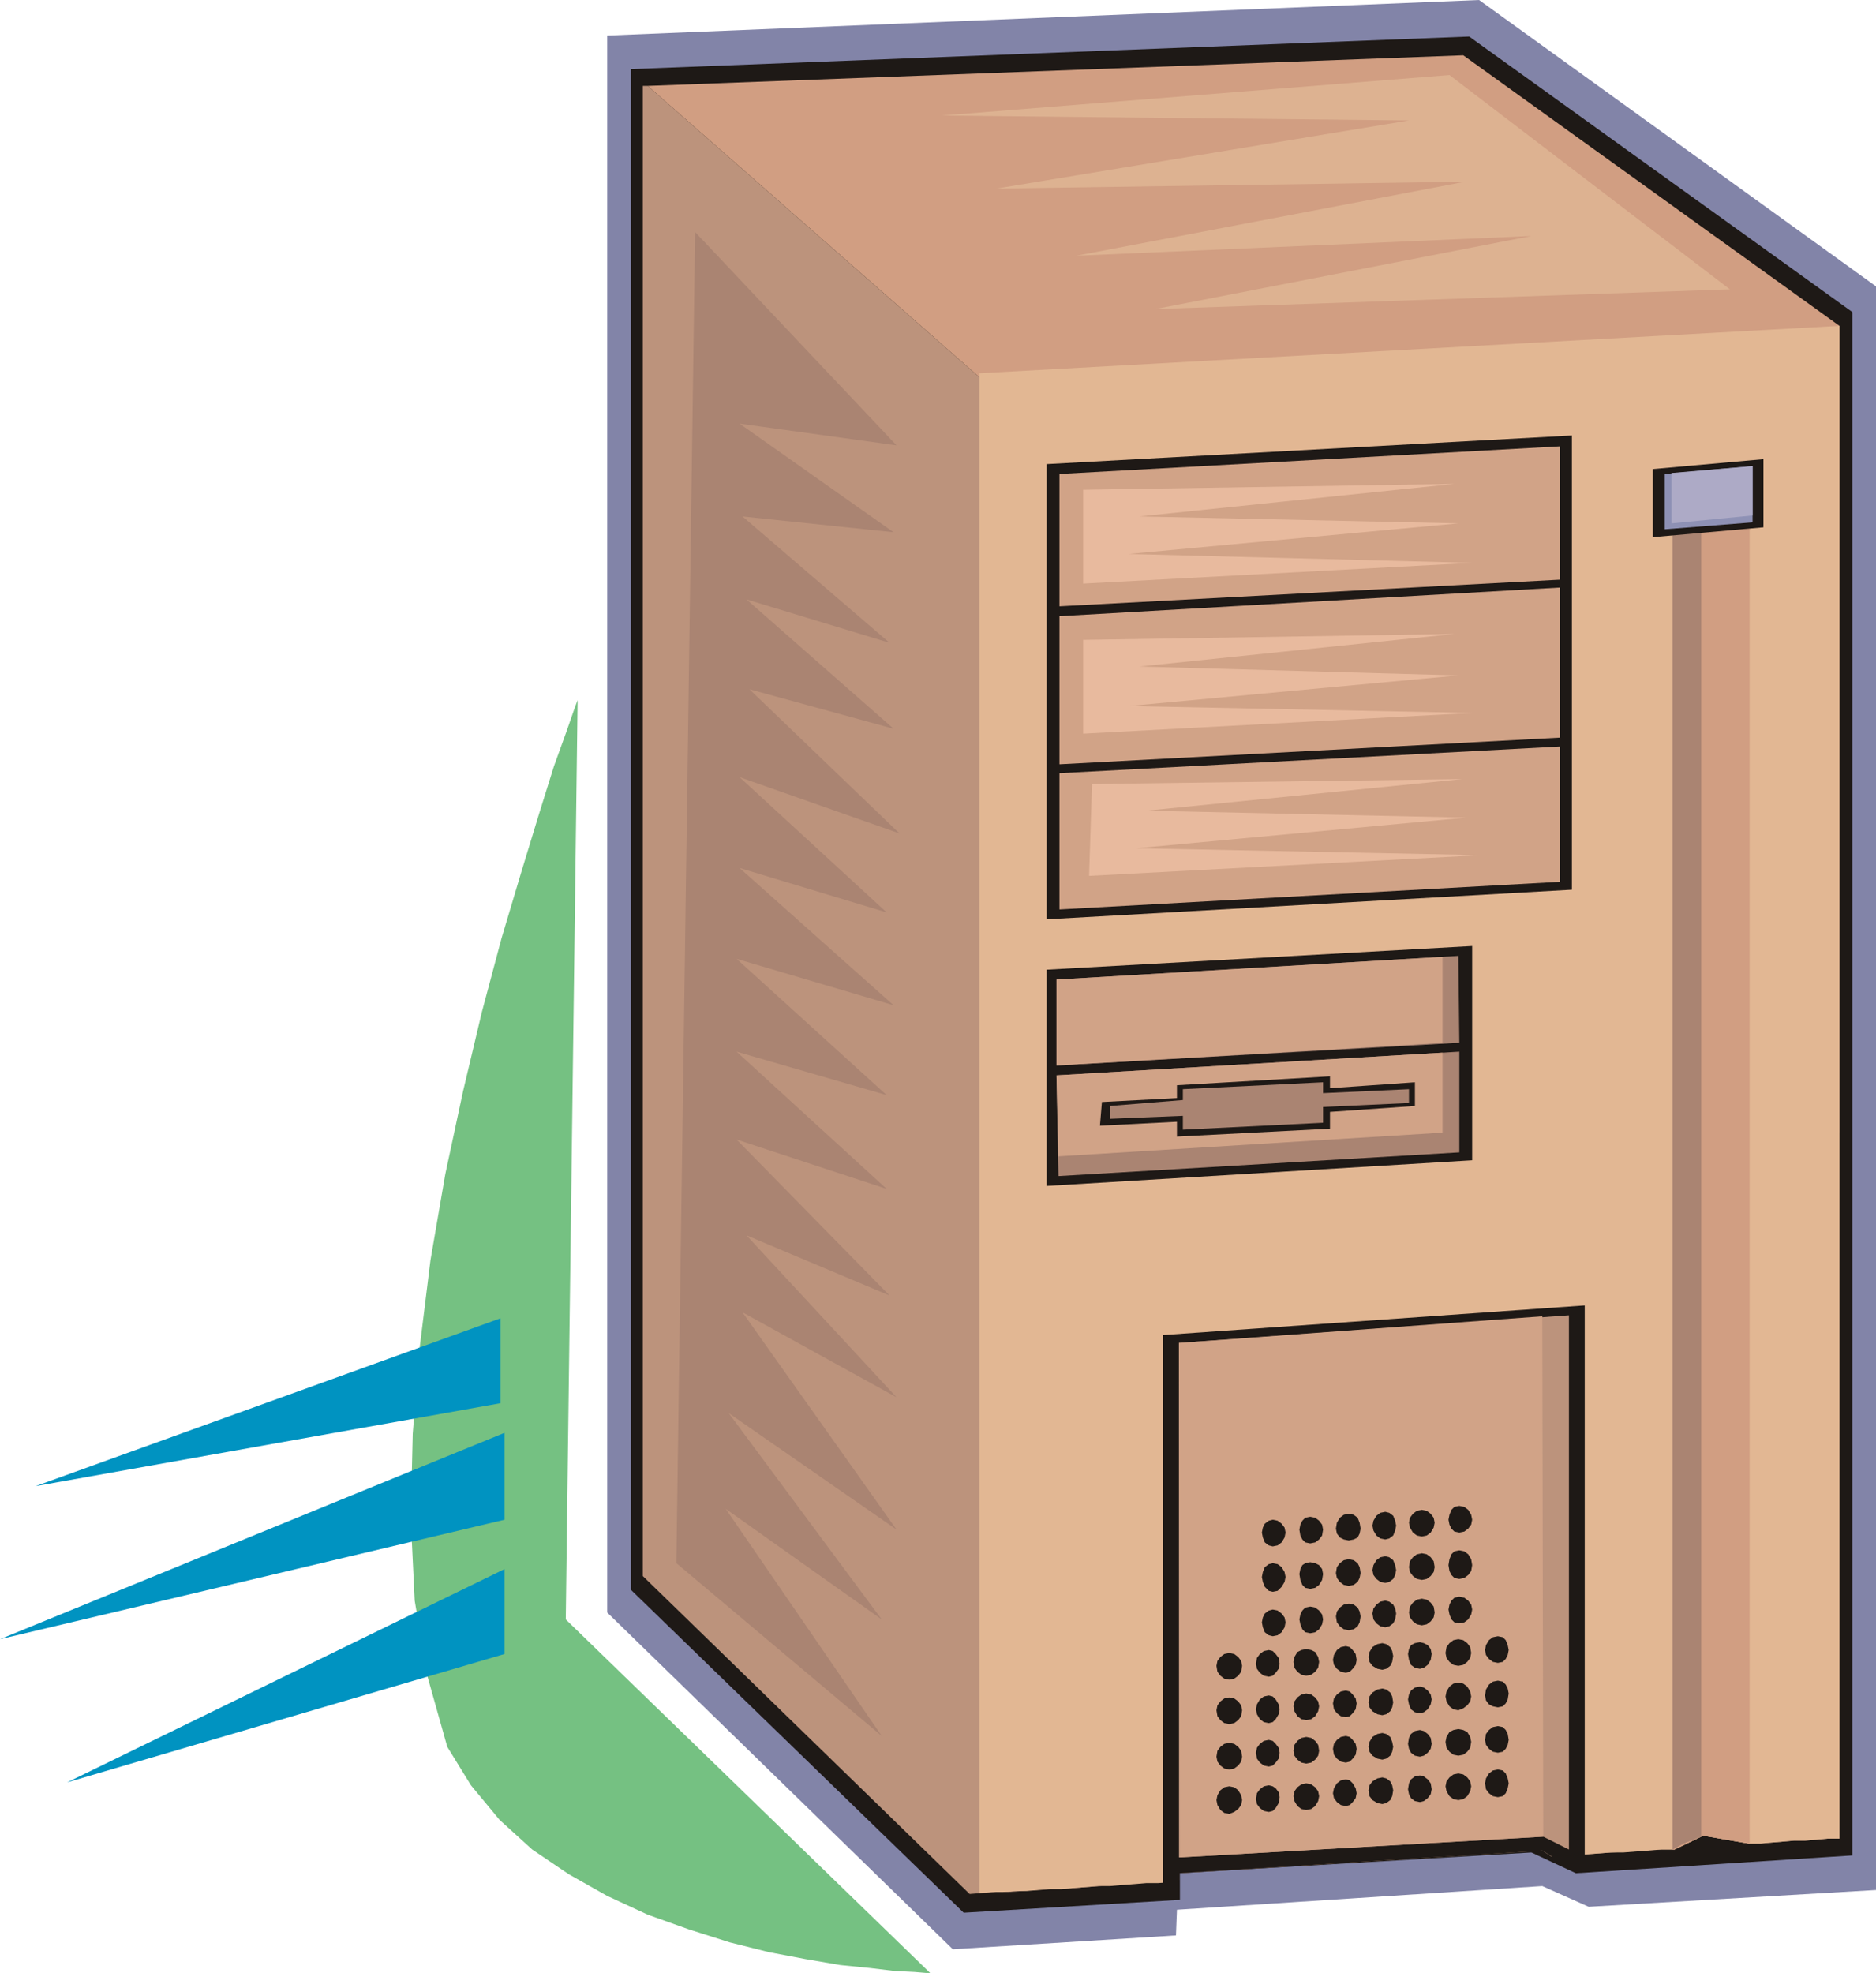 <svg xmlns="http://www.w3.org/2000/svg" fill-rule="evenodd" height="1.998in" preserveAspectRatio="none" stroke-linecap="round" viewBox="0 0 1900 1998" width="1.9in"><style>.pen1{stroke:none}.brush3{fill:#1e1916}.brush4{fill:#bc937c}.brush5{fill:#d19e82}.brush7{fill:#aa8472}.brush8{fill:#d1a387}</style><path class="pen1" style="fill:#8284a8" d="M1498 0 615 36v1597l350 341 226-14 1-26 370-24 47 21 291-17V290L1498 0z"/><path class="pen1 brush3" d="M1488 37 639 70v1540l337 327 219-13v-27l356-21 45 21 280-18V316L1488 37z"/><path class="pen1 brush4" d="M656 87h-5v1509l331 322 13-1 14-1h13l13-1 13-1 14-1h13l13-1 13-1 13-1 14-1 13-1 13-1 13-1 14-1 13-1v-7l368-23 9 6 16-1 15-1 16-1 15-1 16-1 15-1 16-1h16l29-14 46 8h12l11-1 12-1 11-1h11l12-1 11-1h12v-715L656 87z"/><path class="pen1 brush5" d="M1482 56 656 87l1207 1060V330L1482 56z"/><path class="pen1" style="fill:#e2b793" d="M992 378v1539l12-1h12l12-1h12l12-1 12-1h12l12-1 12-1 12-1h12l12-1 13-1 12-1h12l12-1v-8l1-8 1-7v-2l376-21 30 19 13-1 13-1 12-1h13l13-1 13-1 13-1h13l29-14 46 8h12l11-1 12-1 11-1h11l12-1 11-1h12V330l-871 48z"/><path class="pen1 brush5" d="m1694 539 78-9v1337h-1l-46-8-29 14h-2V539z"/><path class="pen1 brush7" d="M1723 536v1324l-18 7-11 6V539l29-3z"/><path class="pen1 brush3" d="m1060 470 532-29v460l-532 30V470zm118 882 427-30v561h-21l-6 1-16-10-368 23v13h-16v-558z"/><path class="pen1 brush4" d="m1194 1360 395-28v541l-26-13-369 21v-521z"/><path class="pen1 brush8" d="m1562 1333 1 527-368 21-1-521 368-27z"/><path class="pen1 brush3" d="m1060 982 431-24v217l-431 26V982z"/><path class="pen1 brush7" d="M1478 1065v102l-406 24-2-102 408-24zm-408-73 407-24 1 88-408 23v-87z"/><path class="pen1 brush8" d="M1461 1066v81l-389 24-2-82 391-23z"/><path class="pen1 brush3" d="m1192 1099 155-9v12l86-6v24l-86 6v17l-155 8v-15l-78 4 2-24 76-4v-13z"/><path class="pen1 brush8" d="M1461 969v87l-391 23v-87l391-23zm119-213v137l-507 28V783l507-27zm0-161v152l-507 27V624l507-29zm-507-115 507-28v135l-507 27V480z"/><path class="pen1 brush7" d="m1198 1103 142-7v11l87-4v14l-87 4v16l-142 7v-14l-74 3v-13l74-6v-11z"/><path class="pen1 brush3" d="m1674 475 112-10v69l-112 10v-69z"/><path class="pen1" style="fill:#8e91b5" d="m1686 480 89-8v57l-89 7v-56z"/><path class="pen1" style="fill:#adaac6" d="m1775 522-82 8v-51l82-7v50z"/><path class="pen1 brush3" d="m1289 1539 5 1 4 3 3 4 1 5-1 5-3 5-4 3-5 1-4-1-4-3-2-5-1-5 1-5 2-4 4-3 4-1zm38-3 5 1 4 3 3 4 1 5-1 6-3 4-4 3-5 1-5-1-3-3-2-4-1-6 1-5 2-4 3-3 5-1zm39-3 5 1 4 3 2 5 1 6-1 5-2 4-4 2-5 1-5-1-4-2-3-4-1-5 1-6 3-5 4-3 5-1zm37-2 4 1 4 3 2 5 1 5-1 5-2 5-4 3-4 1-5-1-4-3-3-5-1-5 1-5 3-5 4-3 5-1zm37-2 5 1 4 3 3 4 1 5-1 5-3 5-4 3-5 1-5-1-4-3-3-5-1-5 1-5 3-4 4-3 5-1zm38-4 5 1 4 3 3 5 1 5-1 5-3 4-4 3-5 1-5-1-3-3-2-4-1-5 1-5 2-5 3-3 5-1zm-189 58 5 1 4 3 3 5 1 5-1 5-3 5-4 4-5 1-4-1-4-4-2-5-1-5 1-5 2-5 4-3 4-1zm38-1 5 1 4 2 3 4 1 5-1 6-3 5-4 3-5 1-5-1-3-3-2-5-1-6 1-5 2-4 3-2 5-1zm39-3 5 1 4 3 2 4 1 6-1 5-2 4-4 3-5 1-5-1-4-3-3-4-1-5 1-6 3-4 4-3 5-1zm37-3 4 1 4 3 2 5 1 5-1 5-2 4-4 3-4 1-5-1-4-3-3-4-1-5 1-5 3-5 4-3 5-1zm37-3 5 1 4 3 3 4 1 6-1 5-3 4-4 3-5 1-5-1-4-3-3-4-1-5 1-6 3-4 4-3 5-1zm38-3 5 1 4 3 3 5 1 6-1 6-3 4-4 3-5 1-5-1-3-3-2-4-1-6 1-6 2-5 3-3 5-1zm-189 60 5 1 4 3 3 4 1 5-1 5-3 5-4 3-5 1-4-1-4-3-2-5-1-5 1-5 2-4 4-3 4-1zm-44 44 5 1 4 3 3 4 1 5-1 6-3 4-4 3-5 1-5-1-4-3-3-4-1-6 1-5 3-4 4-3 5-1zm40-3 4 1 3 3 3 4 1 6-1 5-3 4-3 3-4 1-5-1-4-3-3-4-1-5 1-6 3-4 4-3 5-1zm38-1 5 1 4 2 3 5 1 5-1 6-3 4-4 3-5 1-5-1-4-3-3-4-1-6 1-5 3-5 4-2 5-1zm40-3 4 1 3 3 3 4 1 6-1 5-3 4-3 3-4 1-5-1-4-3-3-4-1-5 1-5 3-5 4-3 5-1zm37-3 4 1 4 3 2 4 1 5-1 6-2 4-4 3-4 1-5-1-5-3-3-4-1-5 1-5 3-5 5-3 5-1zm38-1 4 1 4 2 3 4 1 5-1 6-3 5-4 3-4 1-5-1-4-3-2-5-1-6 1-5 2-4 4-2 5-1zm39-3 5 1 4 3 3 4 1 6-1 5-3 4-4 3-5 1-5-1-4-3-3-4-1-5 1-6 3-4 4-3 5-1zm40-3 5 1 3 3 2 5 1 5-1 5-2 4-3 3-5 1-5-1-4-3-3-4-1-5 1-5 3-5 4-3 5-1zm-272 62 5 1 4 3 3 4 1 5-1 6-3 4-4 3-5 1-5-1-4-3-3-4-1-6 1-5 3-4 4-3 5-1zm40-2 4 1 3 3 3 5 1 5-1 5-3 5-3 3-4 1-5-1-4-3-3-5-1-5 1-5 3-5 4-3 5-1zm38-2 5 1 4 3 3 4 1 5-1 5-3 5-4 3-5 1-5-1-4-3-3-5-1-5 1-5 3-4 4-3 5-1zm40-3 4 1 3 3 3 4 1 5-1 6-3 4-3 3-4 1-5-1-4-3-3-4-1-6 1-5 3-4 4-3 5-1zm37-2 4 1 4 3 2 4 1 6-1 5-2 4-4 3-4 1-5-1-5-3-3-4-1-5 1-6 3-4 5-3 5-1zm38-2 4 1 4 3 3 4 1 5-1 5-3 5-4 3-4 1-5-1-4-3-2-5-1-5 1-5 2-4 4-3 5-1zm39-4 5 1 4 3 3 5 1 5-1 5-3 4-4 3-5 2-5-1-4-3-3-5-1-5 1-5 3-5 4-3 5-1zm40-2 5 1 3 3 2 4 1 5-1 6-2 4-3 3-5 1-5-1-4-2-3-4-1-5 1-6 3-5 4-3 5-1zm-272 63 5 1 4 3 3 4 1 6-1 5-3 4-4 3-5 1-5-1-4-3-3-4-1-5 1-6 3-4 4-3 5-1zm40-3 4 1 3 3 3 4 1 5-1 6-3 4-3 3-4 1-5-1-4-3-3-4-1-6 1-5 3-4 4-3 5-1zm38-3 5 1 4 3 3 4 1 6-1 5-3 4-4 3-5 1-5-1-4-3-3-4-1-5 1-6 3-4 4-3 5-1zm40-1 4 1 3 3 3 4 1 5-1 6-3 4-3 3-4 1-5-1-4-3-3-4-1-6 1-5 3-4 4-3 5-1zm37-3 4 1 4 3 2 5 1 5-1 5-2 4-4 3-4 1-5-1-5-3-3-4-1-5 1-5 3-5 5-3 5-1zm38-3 4 1 4 3 3 4 1 6-1 5-3 4-4 3-4 1-5-1-4-3-2-4-1-5 1-6 2-4 4-3 5-1zm39-1 5 1 4 2 3 5 1 5-1 6-3 4-4 3-5 1-5-1-4-3-3-4-1-6 1-5 3-5 4-2 5-1zm40-3 5 1 3 3 2 4 1 6-1 5-2 4-3 3-5 1-5-1-4-3-3-4-1-5 1-6 3-4 4-3 5-1zm-272 61 5 1 4 3 3 5 1 5-1 5-3 4-4 3-5 2-5-1-4-3-3-5-1-5 1-5 3-5 4-3 5-1zm40-1 4 1 3 2 3 4 1 5-1 6-3 5-3 3-4 1-5-1-4-3-3-4-1-5 1-6 3-4 4-3 5-1zm38-2 5 1 4 3 3 4 1 5-1 5-3 5-4 3-5 1-5-1-4-3-3-5-1-5 1-5 3-4 4-3 5-1zm40-4 4 1 3 3 3 5 1 5-1 5-3 4-3 3-4 1-5-1-4-3-3-4-1-5 1-5 3-5 4-3 5-1zm37-2 4 1 4 3 2 4 1 5-1 6-2 4-4 3-4 1-5-1-5-3-3-4-1-6 1-5 3-4 5-3 5-1zm38-2 4 1 4 3 3 4 1 6-1 5-3 4-4 3-4 1-5-1-4-3-2-4-1-5 1-6 2-4 4-3 5-1zm39-2 5 1 4 3 3 4 1 5-1 5-3 5-4 3-5 1-5-1-4-3-3-5-1-5 1-5 3-4 4-3 5-1zm40-4 5 1 3 3 2 5 1 5-1 5-2 5-3 3-5 1-5-1-4-3-3-4-1-6 1-5 3-5 4-3 5-1zm-190-165 5 1 4 3 3 4 1 5-1 5-3 5-4 3-5 1-5-1-3-3-2-5-1-5 1-5 2-4 3-3 5-1zm39-3 5 1 4 3 2 4 1 5-1 6-2 4-4 3-5 1-5-1-4-3-3-4-1-6 1-5 3-4 4-3 5-1zm37-3 4 1 4 3 2 4 1 5-1 6-2 4-4 3-4 1-5-1-4-3-3-4-1-6 1-5 3-4 4-3 5-1zm37-2 5 1 4 3 3 4 1 6-1 5-3 4-4 3-5 1-5-1-4-3-3-4-1-5 1-6 3-4 4-3 5-1zm38-2 5 1 4 3 3 4 1 5-1 5-3 5-4 3-5 1-5-1-3-3-2-5-1-5 1-5 2-4 3-3 5-1z"/><path class="pen1 brush7" d="m704 235-19 1348 208 175-158-230 158 112-155-209 170 118-156-220 156 86-152-164 145 61-155-158 152 50-152-139 152 44-152-138 159 47-156-139 149 45-149-137 162 57-152-146 146 40-149-131 145 44-149-128 153 16-156-110 159 22-204-216z"/><path class="pen1" style="fill:#ddb291" d="m954 117 514-41 284 217-582 20 381-74-461 20 394-75-475 7 418-69-473-5z"/><path class="pen1" d="M1097 496v95l394-21-348-9 334-31-323-7 319-33-376 6zm0 152v95l394-21-348-7 334-31-323-9 319-33-376 6zm9 146-3 93 397-21-349-7 334-31-324-7 320-32-375 5z" style="fill:#e8ba9e"/><path class="pen1" style="fill:#75c182" d="m585 709-12 931 369 358h-4l-12-1-20-1-25-3-30-3-35-6-37-7-40-10-41-13-42-15-41-19-39-22-37-25-33-30-29-35-24-39-20-71-13-77-4-83 2-86 7-87 11-89 15-87 18-84 19-80 20-75 20-67 18-59 15-48 13-36 8-23 3-8z"/><path class="pen1" d="m36 1505 471-170v86l-471 84zM0 1660l511-209v88L0 1660zm68 145 443-216v86L68 1805z" style="fill:#0093c1"/></svg>
